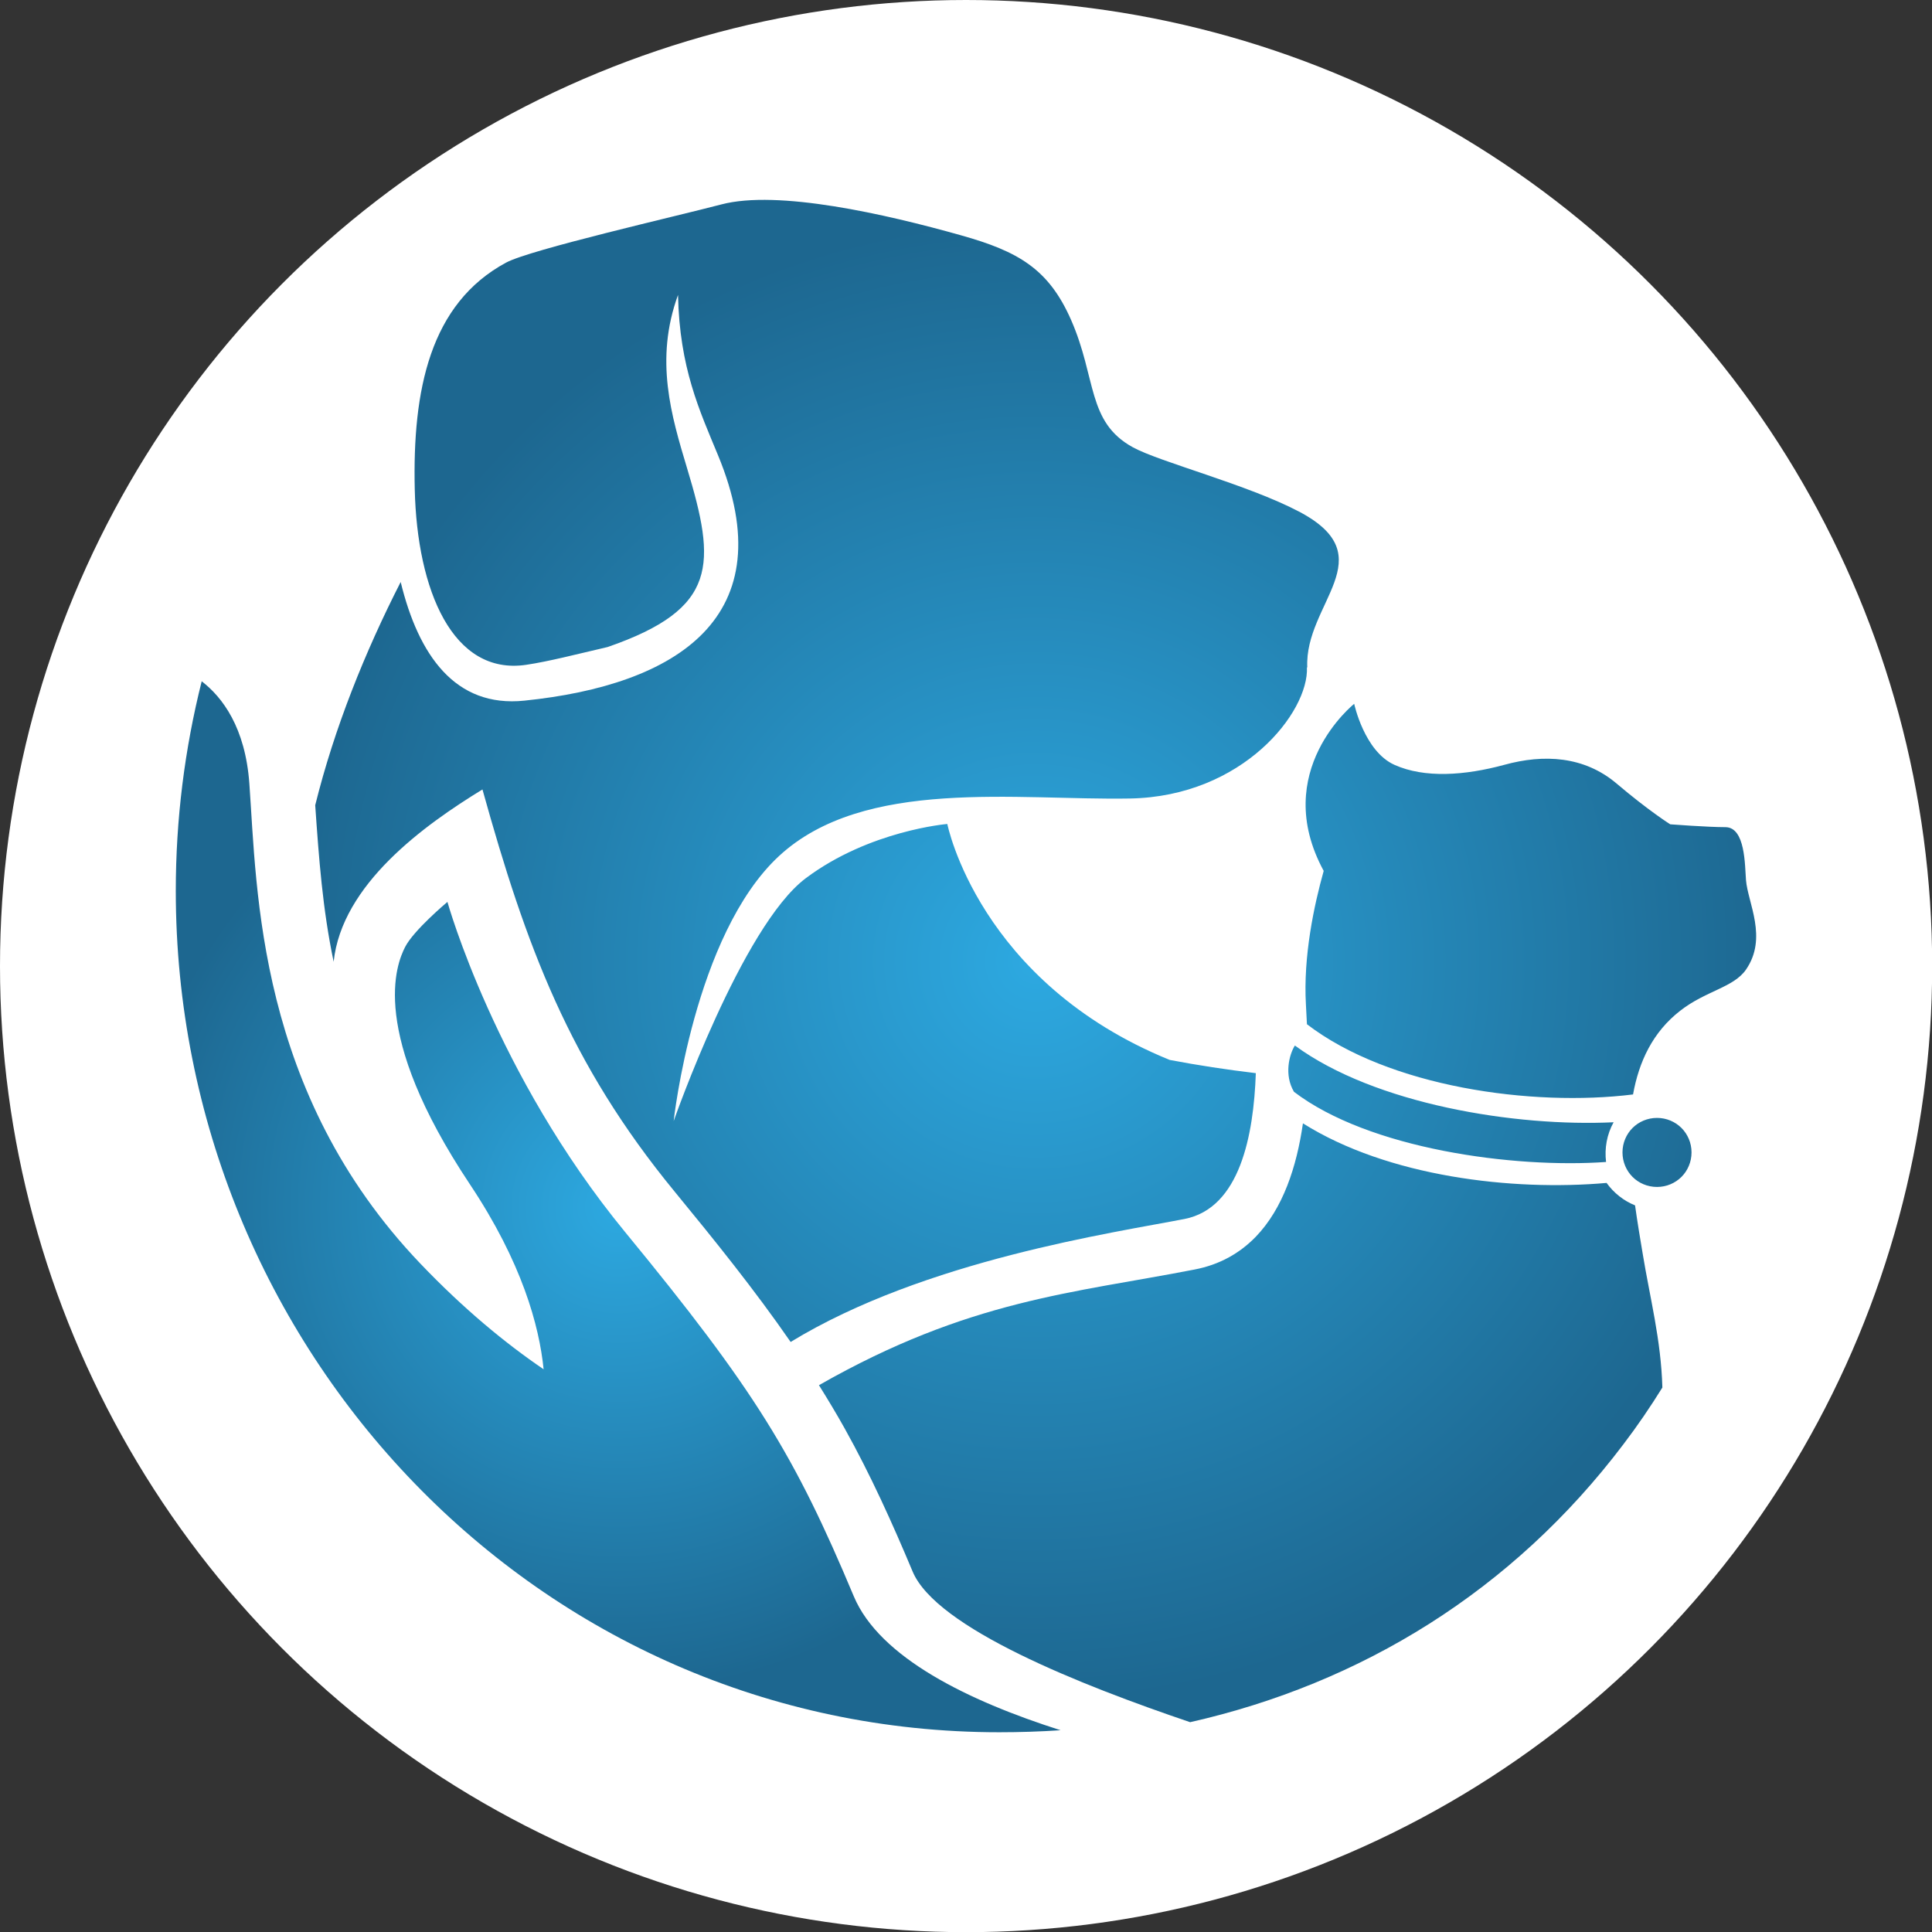 <?xml version="1.0" encoding="UTF-8"?><svg id="katman_2" xmlns="http://www.w3.org/2000/svg" xmlns:xlink="http://www.w3.org/1999/xlink" viewBox="0 0 115.29 115.29"><rect x="0" y="0" width="115.29" height="115.29" fill="#333333" stroke="none"/><defs><style>.cls-1{fill:url(#Adsız_degrade_43-2);}.cls-1,.cls-2,.cls-3{stroke-width:0px;}.cls-1,.cls-3{fill-rule:evenodd;}.cls-2{fill:#fff;}.cls-3{fill:url(#Adsız_degrade_43);}</style><radialGradient id="Adsız_degrade_43" cx="61.8" cy="57.34" fx="61.8" fy="57.34" r="44.23" gradientUnits="userSpaceOnUse"><stop offset="0" stop-color="#2da9e1"/><stop offset="1" stop-color="#1d6790"/><stop offset="1" stop-color="#1d6790"/></radialGradient><radialGradient id="Adsız_degrade_43-2" cx="36.88" cy="72.01" fx="36.88" fy="72.01" r="28.99" xlink:href="#Adsız_degrade_43"/></defs><g id="katman_1"><circle class="cls-2" cx="57.65" cy="57.65" r="57.65"/><path class="cls-3" d="m102.97,49.36c-1.07,0-3.3-.17-3.3-.17,0,0-1.29-.81-3.21-2.44-1.93-1.63-4.33-1.76-6.69-1.11-2.36.64-4.76.81-6.56,0-1.8-.81-2.4-3.64-2.4-3.64,0,0-5.05,4.02-1.82,9.97-.57,2.03-1.23,5.1-1.06,7.99.02.36.04.75.06,1.16,4.88,3.74,13.41,4.94,19.46,4.19.35-1.95,1.17-3.72,2.82-5,1.53-1.19,3.18-1.38,3.92-2.45,1.31-1.9.11-3.98,0-5.34-.07-.87-.03-3.16-1.23-3.16h0Zm-24.98-9.54c.12,2.67-3.82,7.71-10.56,7.83-6.74.12-15.86-1.27-20.94,3.43-5.08,4.7-6.29,15.82-6.29,15.82,0,0,4.07-11.63,7.88-14.49,3.81-2.86,8.45-3.24,8.45-3.24,0,0,1.87,9.44,13.27,14.08,1.68.32,3.39.58,5.14.79-.13,3.71-.95,8.05-4.25,8.7-4.2.82-15.5,2.45-23.51,7.34-2.15-3.11-4.53-6.06-6.92-8.97-6.3-7.67-8.87-14.66-11.47-24-3.48,2.13-8.39,5.66-8.88,10.28-.66-3.14-.88-6.16-1.1-9.34,1.14-4.6,2.97-9.15,5.1-13.32,1.06,4.35,3.24,7.51,7.38,7.08,9.08-.93,15.57-4.98,11.55-14.66-1.09-2.64-2.29-5.19-2.38-9.55-1.41,3.87-.4,7.21.54,10.34,1.73,5.72,1.88,8.38-4.74,10.67-1.89.44-3.51.86-4.85,1.06-4.4.66-6.52-4.46-6.66-10.46-.14-5.95.91-11.09,5.45-13.54,1.45-.78,10.18-2.77,12.84-3.47,3.37-.89,9.79.57,14.3,1.84,3.42.96,5.23,2,6.57,5.04,1.54,3.5.94,6.1,3.69,7.61,1.6.88,6.86,2.23,9.92,3.84,5.13,2.7.31,5.47.49,9.3h0Zm22.35,27.49c-.37-.37-.89-.6-1.46-.6s-1.09.23-1.46.6c-.37.37-.6.89-.6,1.46s.23,1.09.6,1.46c.37.37.89.6,1.46.6s1.09-.23,1.46-.6c.37-.37.6-.89.6-1.46s-.23-1.09-.6-1.46Zm-23.14-2.17c4.48,3.43,13.13,4.59,18.64,4.2-.1-.82.05-1.65.45-2.37-5.85.28-14.24-1.07-19.02-4.58-.34.54-.65,1.75-.06,2.75h0Zm.55,1.9c-.37,2.57-1.18,5.08-2.83,6.78-.93.95-2.12,1.65-3.65,1.94-7.23,1.41-13.44,1.79-22.4,6.9.53.85,1.05,1.71,1.54,2.59,1.54,2.76,2.83,5.62,4.05,8.53,1.42,3.38,10.07,6.79,16.56,8.99,10.21-2.31,19.24-7.83,25.86-16.59.83-1.09,1.6-2.22,2.32-3.38-.08-2.86-.74-5.33-1.18-8.02-.15-.89-.31-1.85-.45-2.85-.67-.27-1.26-.73-1.7-1.34-5.62.5-13.05-.37-18.11-3.55h0Z"/><path class="cls-1" d="m12.03,40.65c1.25.96,2.61,2.77,2.85,6.11.46,6.4.46,18.44,10.21,28.65,2.58,2.7,5.07,4.75,7.35,6.3-.26-2.58-1.28-6.36-4.4-11.04-6.06-9.1-4.38-13.14-3.87-14.15.51-1.01,2.53-2.7,2.53-2.7,0,0,2.86,10.28,10.61,19.71,7.75,9.43,10.11,13.31,13.64,21.73,1.54,3.66,6.84,6.24,12.34,7.99-1.21.08-2.43.12-3.66.12-27.56,0-49.14-22.91-49.14-50.21,0-4.27.53-8.47,1.55-12.52h0Z"/></g></svg>